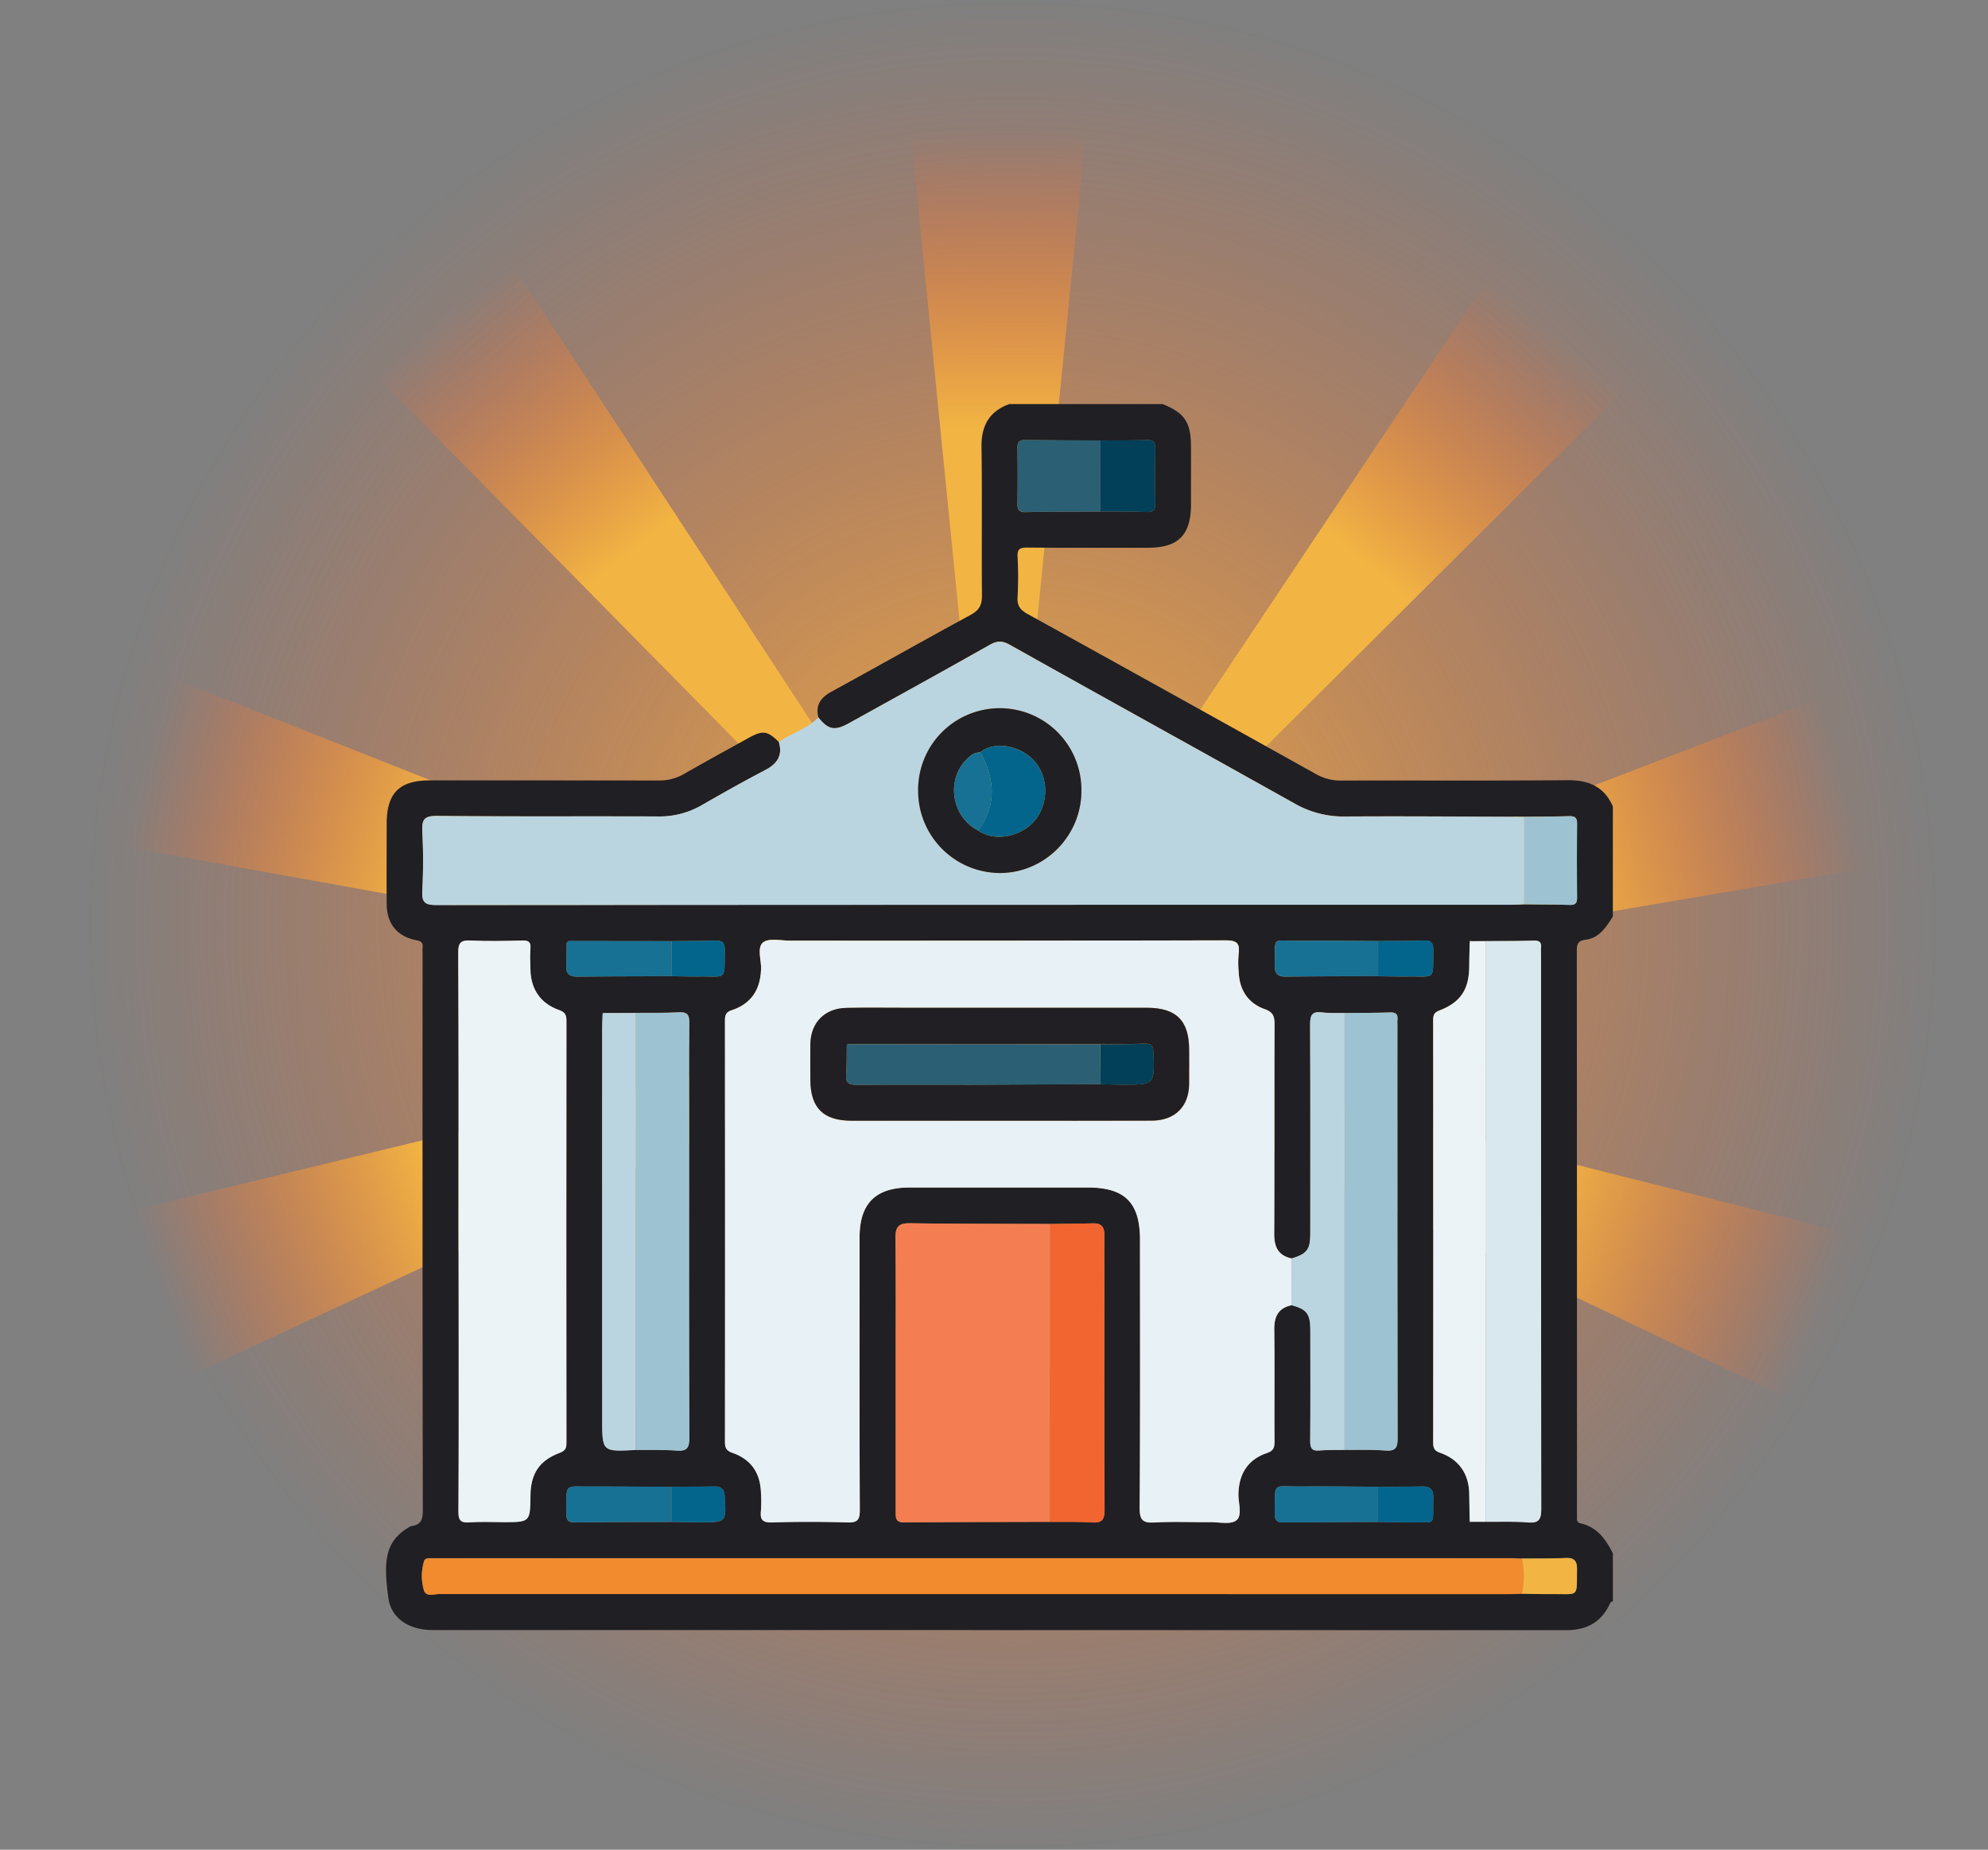 <?xml version="1.0" encoding="UTF-8"?>
<svg xmlns="http://www.w3.org/2000/svg" xmlns:xlink="http://www.w3.org/1999/xlink" viewBox="0 0 1066.9 992.93">
  <rect x="0" y="0" width="1066.9" height="992.93" fill="#808080" stroke="none"/>
  <defs>
    <style>.cls-1{fill:url(#Degradado_sin_nombre_8);}.cls-2{fill:url(#Degradado_sin_nombre_9);}.cls-3{fill:url(#Degradado_sin_nombre_9-2);}.cls-4{fill:url(#Degradado_sin_nombre_9-3);}.cls-5{fill:url(#Degradado_sin_nombre_9-4);}.cls-6{fill:url(#Degradado_sin_nombre_9-5);}.cls-7{fill:url(#Degradado_sin_nombre_9-6);}.cls-8{fill:url(#Degradado_sin_nombre_9-7);}.cls-9{fill:#201f23;}.cls-10{fill:#e8f1f5;}.cls-11{fill:#bbd5e0;}.cls-12{fill:#ebf3f6;}.cls-13{fill:#f47e52;}.cls-14{fill:#f28b2e;}.cls-15{fill:#d9e8ee;}.cls-16{fill:#9dc3d2;}.cls-17{fill:#f26531;}.cls-18{fill:#2a5f74;}.cls-19{fill:#024059;}.cls-20{fill:#177195;}.cls-21{fill:#03658c;}.cls-22{fill:#f2b543;}.cls-23{fill:#211f23;}</style>
    <radialGradient id="Degradado_sin_nombre_8" cx="543.39" cy="496.47" r="496.47" gradientUnits="userSpaceOnUse">
      <stop offset="0" stop-color="#f2b543"></stop>
      <stop offset="1" stop-color="#f26531" stop-opacity="0"></stop>
    </radialGradient>
    <linearGradient id="Degradado_sin_nombre_9" x1="535.78" y1="230.16" x2="535.78" y2="69.66" xlink:href="#Degradado_sin_nombre_8"></linearGradient>
    <linearGradient id="Degradado_sin_nombre_9-2" x1="592.01" y1="206.92" x2="592.01" y2="46.42" gradientTransform="translate(407.22 -232.26) rotate(39.43)" xlink:href="#Degradado_sin_nombre_8"></linearGradient>
    <linearGradient id="Degradado_sin_nombre_9-3" x1="619.47" y1="159.79" x2="619.47" y2="-0.72" gradientTransform="translate(823.82 -176.5) rotate(74.64)" xlink:href="#Degradado_sin_nombre_8"></linearGradient>
    <linearGradient id="Degradado_sin_nombre_9-4" x1="614.73" y1="105.44" x2="614.73" y2="-55.06" gradientTransform="translate(1132.05 109.26) rotate(109.85)" xlink:href="#Degradado_sin_nombre_8"></linearGradient>
    <linearGradient id="Degradado_sin_nombre_9-5" x1="445.03" y1="114.38" x2="445.03" y2="-46.13" gradientTransform="translate(275.45 1099.47) rotate(-109.3)" xlink:href="#Degradado_sin_nombre_8"></linearGradient>
    <linearGradient id="Degradado_sin_nombre_9-6" x1="446.02" y1="168.92" x2="446.02" y2="8.41" gradientTransform="translate(-51.7 835.59) rotate(-74.09)" xlink:href="#Degradado_sin_nombre_8"></linearGradient>
    <linearGradient id="Degradado_sin_nombre_9-7" x1="478.28" y1="212.91" x2="478.28" y2="52.41" gradientTransform="translate(-166.84 431.35) rotate(-38.88)" xlink:href="#Degradado_sin_nombre_8"></linearGradient>
  </defs>
  <g id="Capa_2" data-name="Capa 2">
    <g id="Capa_1-2" data-name="Capa 1">
      <circle class="cls-1" cx="543.39" cy="496.47" r="496.47"></circle>
      <polygon class="cls-2" points="535.78 3.2 589.55 3.2 562.66 272.66 535.78 542.12 508.9 272.66 482.01 3.2 535.78 3.2"></polygon>
      <polygon class="cls-3" points="877.21 128.28 918.74 162.43 726.83 353.48 534.91 544.53 685.3 319.33 835.68 94.13 877.21 128.28"></polygon>
      <polygon class="cls-4" points="1052.66 403.06 1066.9 454.91 799.94 500.35 532.98 545.79 785.7 448.5 1038.42 351.21 1052.66 403.06"></polygon>
      <polygon class="cls-5" points="1037.57 728.73 1019.31 779.3 775 662.5 530.68 545.7 793.26 611.92 1055.83 678.15 1037.57 728.73"></polygon>
      <polygon class="cls-6" points="22.09 716.67 4.32 665.92 267.52 602.23 530.72 538.53 285.29 652.97 39.86 767.41 22.09 716.67"></polygon>
      <polygon class="cls-7" points="14.74 390.73 29.48 339.03 281.25 438.74 533.02 538.46 266.51 490.45 0 442.44 14.74 390.73"></polygon>
      <polygon class="cls-8" points="196.66 120.2 238.52 86.45 386.73 313.09 534.94 539.73 344.87 346.84 154.81 153.95 196.66 120.2"></polygon>
      <path class="cls-9" d="M865.57,432.89V492c-3.58,5.57-7.22,11.48-14.4,12.41-4.22.54-4.95,2.07-4.95,5.88q.13,151,.08,302c0,.86.06,1.72,0,2.57-.11,1.48.4,2.53,1.9,2.86,9,2,13.57,8.61,17.38,16.12V859.6c-1.33.12-1.59,1.29-2.05,2.19-4.76,9.45-12.55,13.29-23,13.28Q536.36,875,232.15,875c-12.47,0-22.22-6.13-23.73-17.24-2.59-19.09-2.1-30.13,10.92-37.87a4.88,4.88,0,0,1,1.76-.76c5.09-.74,5.82-3.81,5.81-8.53q-.24-149.37-.12-298.74a28.79,28.79,0,0,1,0-3.22c.3-2.58-.6-3.39-3.36-3.94-10.34-2-15.82-8.89-15.91-19.39-.11-14.35,0-28.7,0-43.05,0-16.58,6.77-23.35,23.36-23.36q61.36,0,122.72.06A25.9,25.9,0,0,0,367,415.5c11.5-6.57,23.12-12.94,34.71-19.35,7.71-4.27,10.12-3.92,16.31,2.19,2.09,7.21-.89,11.66-7.3,15-11.55,6-22.91,12.44-34.21,18.92a45,45,0,0,1-23.25,6c-39.6-.17-79.2.13-118.8-.27-6.82-.07-8.09,2-7.8,8.16a315.12,315.12,0,0,1,0,32.09c-.35,6.29,1.51,7.59,7.64,7.58q288.32-.27,576.65-.16c2.34,0,4.69-.16,7-.25,8.11.09,16.22.07,24.32.31,3,.09,4.09-.75,4.06-3.91q-.24-19.86,0-39.72c0-3.12-1.08-4-4.08-4-8.1.24-16.21.24-24.31.33-32.12-.09-64.23-.38-96.34-.16a52.67,52.67,0,0,1-26.87-7c-50.93-28.48-102-56.72-152.91-85.21-3.84-2.14-6.69-2.15-10.51,0-25.13,14.18-50.39,28.12-75.63,42.1-7.73,4.28-11.16,3.59-16.49-3.09-1.66-6.76,1.42-10.72,7.24-13.89,24.91-13.61,49.61-27.61,74.56-41.14,4.61-2.5,6.06-5.37,6-10.46-.25-26.53.14-53.06-.24-79.58-.17-11.44,4.11-19.15,14.91-23.08h82.26c12,4.84,15.25,9.79,15.25,23.42q0,15.11,0,30.2c0,16.7-6.71,23.5-23.19,23.5-21.63,0-43.26.1-64.89-.09-3.9,0-5.19.91-5,4.93a204,204,0,0,1,0,21.84c-.28,4.58,1.6,6.77,5.38,8.87q77.41,42.78,154.66,85.88A26.48,26.48,0,0,0,719.54,419c40.48-.11,81,.16,121.43-.2C852.41,418.67,860.86,422.1,865.57,432.89Zm-126,365.18c-13.91-.06-27.83-.28-41.75-.15-15,.14-13.64-3.2-13.72,15,0,3.52,1.6,4.32,4.71,4.3,16.92-.15,33.83-.17,50.75-.23,5.76.07,11.51.3,17.26.18,14.25-.32,12.06,3,12.39-13.16.09-4.33-1.52-6.24-6-6.11C755.35,798.08,747.46,798,739.57,798.07Zm0-274c5.32.06,10.65.2,16,.15,15-.15,13.47,2.32,13.64-14.37,0-3.5-1-5-4.72-4.92-8.31.23-16.62.18-24.94.25-14.34-.06-28.69-.32-43-.14s-12.12-3.1-12.43,13.23c-.09,4.4,1.6,6.09,6,6C706.61,524.06,723.1,524.09,739.59,524Zm-434.4-18.92-1.09,1c-.06,4.05,0,8.1-.21,12.14-.26,4.45,1.7,6,6.05,6,16.83-.2,33.66-.19,50.49-.26,4.92.07,9.85.24,14.77.17,15-.19,13.6,2.6,13.75-14.34,0-3.53-1.13-5.05-4.81-4.94-7.91.25-15.83.22-23.75.31Zm55.23,293c-14.3-.07-28.6-.23-42.9-.18-15.15.06-13.44-2.19-13.65,14.37,0,3.48.93,5,4.67,4.92,17.29-.21,34.58-.19,51.87-.26,5.13.07,10.27.2,15.41.21,14.07,0,14,0,13.14-13.9-.23-3.75-1.57-5.46-5.42-5.37C375.84,798.05,368.13,798,360.42,798.09ZM590.5,274.6c8.32.07,16.64,0,25,.27,3.89.15,4.58-1.57,4.52-4.94q-.24-14.4,0-28.8c.06-3.37-.63-5.09-4.52-4.95-8.31.31-16.63.21-25,.28-13.42-.07-26.85-.07-40.28-.25-3,0-4.19.86-4.15,4q.2,15.34,0,30.7c0,3.11,1.18,4,4.15,4C563.65,274.67,577.08,274.67,590.5,274.6ZM324.41,543.74c-.86-.27-1.13.09-1,.91-.08,2.34-.23,4.69-.23,7q0,105,0,210c0,17.62,0,17.62,18,16.62,7.27.07,14.56-.24,21.79.35,5.68.45,7.05-1.32,7-7-.24-53.88-.14-107.76-.14-161.64,0-20.31-.13-40.63.1-60.94.05-4.47-1.19-5.95-5.71-5.7-7.68.42-15.38.25-23.07.33Zm397.16,0c-4.06-.09-8.17.16-12.18-.34-5.28-.66-6.28,1.57-6.26,6.42.19,37.48.13,75,.09,112.43,0,8.5-1.83,10.79-10,13.24-7.11-1.5-9.41-6.06-9.38-13.07.18-37.47,0-75,.16-112.43,0-4.18-.49-6.64-5.27-8.34-8.5-3-13.31-9.76-13.89-19a56,56,0,0,1-.09-10.9c.79-5.87-1.54-7-7.07-7q-116.93.29-233.85.15c-4.88,0-11.18-1.5-14.27.94-3.35,2.64-1,9.23-1.12,14.08-.26,11.07-5.16,18.84-15.79,22.34-3.19,1-3.58,2.81-3.58,5.64q.07,113.07,0,226.13c0,3.29.91,4.73,4.18,5.87,9.68,3.39,14.7,10.58,15.11,20.86a70.4,70.4,0,0,1,0,10.27c-.49,4.65.85,6.29,5.88,6.15q20.22-.59,40.46,0c5.27.16,6.77-1.12,6.74-6.59-.23-48.82-.15-97.65-.12-146.47,0-18.14,8.61-26.71,26.77-26.72q47.85,0,95.72,0c19.89,0,28,8.13,28,28.08,0,48,.16,95.94-.19,143.9-.05,6.77,1.93,8.16,8.15,7.82,9.82-.53,19.69-.09,29.54-.17,4.88,0,11.21,1.49,14.26-1,3.27-2.64,1-9.23,1.07-14.09.23-10.81,5-18.58,15.29-22,3.91-1.31,4.08-3.42,4.07-6.61-.08-19.91.12-39.83-.13-59.75-.08-7,2.24-11.57,9.4-13,8.06,2.24,9.94,4.62,10,13.19,0,19.91.11,39.82-.06,59.73,0,3.82.83,5.45,5,5.08,4.46-.41,9-.24,13.46-.32,7.27.08,14.56-.19,21.79.36,5.36.41,6.67-1.25,6.66-6.61q-.28-111-.13-222a22,22,0,0,1,0-2.57c.39-3.06-.89-4.1-4-4C737.81,543.73,729.69,543.71,721.57,543.79Zm68.15,273.13h7.72c7.49.08,15-.25,22.44.35,5.9.47,7.27-1.45,7.26-7.26q-.28-148.93-.13-297.87a26.44,26.44,0,0,1,0-3.21c.38-3-.8-4.1-3.92-4-8.55.26-17.11.22-25.66.3h-7.72c-.87-.26-1.15.11-1,.93-.08,4.27-.21,8.54-.24,12.81-.1,12.14-4.65,19.11-16,23.45-2.76,1.06-3.35,2.39-3.35,5.09q.11,113.53,0,227c0,3.08.91,4.34,3.86,5.38,10,3.54,15.3,11.3,15.49,21.91q.12,7,.22,14.09C788.51,816.77,788.83,817.13,789.72,816.92Zm27,19.72c-2.14-.07-4.27-.21-6.41-.21H236.11c-1.71,0-3.43,0-5.14,0-1.32,0-2.95.16-3.34,1.44a27.37,27.37,0,0,0-.14,15.73c1.14,3.81,5.63,2,8.61,2q286.78.11,573.57.06c2.35,0,4.7-.13,7.06-.2,5.56.07,11.12.22,16.69.19,14.21-.07,12.7,1.91,12.92-13.19.06-4.29-1.24-6.33-5.86-6.16C832.57,836.66,824.65,836.57,816.73,836.64ZM563.49,816.92c7.49.08,15-.15,22.45.33,5.28.34,6.87-1.27,6.84-6.7-.22-41.73-.12-83.47-.12-125.2,0-7.49-.08-15,0-22.48.06-4.28-1.72-6.3-6.13-6.18-7.7.22-15.4.24-23.09.35-25-.1-50.08,0-75.12-.4-6-.09-7.8,1.93-7.74,7.78.26,22.47.11,45,.11,67.43q0,39.81,0,79.63c0,3.16-.21,5.78,4.47,5.73C511.27,817,537.38,817,563.49,816.92ZM246.08,661.05v38.54c0,37.26.11,74.52-.13,111.78,0,4.94,1.33,6.2,6,5.86,6-.42,12-.1,18-.1,14.49,0,14.49,0,14.66-14.35.13-11.71,4.81-18.83,15.86-22.93,3.24-1.2,3.45-3,3.45-5.7q-.06-113.07,0-226.13c0-3.29-.89-4.71-4.09-5.85-9.82-3.52-15-11.13-15.24-21.49-.09-3.85-.25-7.72,0-11.55.28-3.54-1.14-4.3-4.4-4.23-9.2.2-18.43.4-27.61,0-5.24-.26-6.77,1-6.74,6.52C246.18,561.26,246.08,611.15,246.08,661.05Z"></path>
      <path class="cls-10" d="M693.26,700.65c-7.16,1.43-9.48,6-9.4,13,.25,19.92,0,39.84.13,59.75,0,3.19-.16,5.3-4.07,6.61-10.28,3.47-15.06,11.24-15.29,22-.1,4.86,2.2,11.45-1.07,14.09-3,2.45-9.38.93-14.26,1-9.85.08-19.72-.36-29.54.17-6.22.34-8.2-1-8.15-7.82.35-48,.19-95.93.19-143.9,0-19.95-8.12-28.08-28-28.08q-47.87,0-95.72,0c-18.16,0-26.76,8.58-26.77,26.72,0,48.82-.11,97.65.12,146.47,0,5.47-1.47,6.75-6.74,6.59q-20.22-.6-40.46,0c-5,.14-6.37-1.5-5.88-6.15a70.4,70.4,0,0,0,0-10.27c-.41-10.28-5.43-17.47-15.11-20.86-3.27-1.14-4.19-2.58-4.18-5.87q.12-113.05,0-226.13c0-2.83.39-4.59,3.58-5.64,10.63-3.5,15.53-11.27,15.79-22.34.12-4.85-2.23-11.44,1.12-14.08,3.09-2.44,9.39-.94,14.27-.94q116.92,0,233.85-.15c5.53,0,7.86,1.08,7.07,7a56,56,0,0,0,.09,10.9c.58,9.25,5.39,16,13.89,19,4.78,1.7,5.28,4.16,5.27,8.34-.12,37.48,0,75-.16,112.43,0,7,2.27,11.57,9.38,13.07Q693.26,688.1,693.26,700.65ZM536.63,601.58c27.19,0,54.38.08,81.58,0,12.28-.06,19.78-7.49,20-19.38.09-6.21,0-12.42,0-18.63,0-15.72-6.89-22.57-22.72-22.57q-63.91,0-127.82,0c-11.14,0-22.27-.17-33.4.06-11.68.24-19.13,7.88-19.33,19.48-.12,6.42-.05,12.85,0,19.27.05,14.92,7,21.79,22.09,21.81Q496.8,601.63,536.63,601.58Z"></path>
      <path class="cls-11" d="M418,398.34c6.75-4.91,15.22-7,21.18-13.23,5.33,6.69,8.76,7.38,16.49,3.1,25.24-14,50.5-27.92,75.63-42.1,3.82-2.16,6.67-2.15,10.51,0,50.92,28.49,102,56.73,152.91,85.21a52.67,52.67,0,0,0,26.87,7c32.11-.22,64.22.07,96.34.16q0,23.47,0,46.94c-2.35.09-4.7.25-7,.25q-288.33,0-576.65.16c-6.13,0-8-1.29-7.64-7.58a315.12,315.12,0,0,0,0-32.09c-.29-6.16,1-8.23,7.8-8.16,39.6.4,79.2.1,118.8.27a45,45,0,0,0,23.25-6c11.3-6.48,22.66-12.88,34.21-18.92C417.13,410,420.11,405.55,418,398.34Zm74.72,26.29a44.06,44.06,0,0,0,43.46,44c24.12.26,44.14-19.69,44.15-44a43.81,43.81,0,1,0-87.61,0Z"></path>
      <path class="cls-12" d="M246.08,661.05c0-49.9.1-99.79-.14-149.68,0-5.5,1.5-6.78,6.74-6.52,9.18.45,18.41.25,27.61,0,3.26-.07,4.68.69,4.4,4.23-.29,3.83-.13,7.7,0,11.55.25,10.36,5.42,18,15.24,21.49,3.2,1.14,4.1,2.56,4.09,5.85q-.14,113.06,0,226.13c0,2.74-.21,4.5-3.45,5.7-11.05,4.1-15.73,11.22-15.86,22.93-.17,14.35-.17,14.35-14.66,14.35-6,0-12-.32-18,.1-4.71.34-6.07-.92-6-5.86.24-37.26.13-74.52.13-111.78Z"></path>
      <path class="cls-13" d="M563.49,816.92c-26.11.07-52.22.05-78.33.29-4.68,0-4.47-2.57-4.47-5.73q0-39.81,0-79.63c0-22.48.15-45-.11-67.43-.06-5.85,1.78-7.87,7.74-7.78,25,.36,50.08.3,75.12.4Z"></path>
      <path class="cls-14" d="M816.73,855.53c-2.36.07-4.71.19-7.06.2q-286.78,0-573.57-.06c-3,0-7.47,1.76-8.61-2a27.37,27.37,0,0,1,.14-15.73c.39-1.28,2-1.43,3.34-1.44,1.71,0,3.43,0,5.14,0H810.32c2.14,0,4.27.14,6.41.21A44.24,44.24,0,0,1,816.73,855.53Z"></path>
      <path class="cls-15" d="M797.44,505.21c8.55-.08,17.11,0,25.66-.3,3.12-.09,4.3,1,3.92,4a26.44,26.44,0,0,0,0,3.21q0,148.93.13,297.87c0,5.81-1.36,7.73-7.26,7.26-7.44-.6-15-.27-22.44-.35Z"></path>
      <path class="cls-12" d="M797.44,505.21v311.7h-7.72l-1-1q-.1-7-.22-14.09c-.19-10.61-5.46-18.37-15.49-21.91-3-1-3.86-2.3-3.86-5.38q.14-113.52,0-227c0-2.7.59-4,3.35-5.09,11.35-4.34,15.9-11.31,16-23.45,0-4.27.16-8.54.24-12.81l1-.93Z"></path>
      <path class="cls-16" d="M341.16,543.77c7.69-.08,15.39.09,23.07-.33,4.52-.25,5.76,1.23,5.71,5.7-.23,20.31-.1,40.63-.1,60.94,0,53.88-.1,107.76.14,161.64,0,5.66-1.35,7.43-7,7-7.23-.59-14.52-.28-21.79-.35Z"></path>
      <path class="cls-16" d="M721.57,543.79c8.12-.08,16.24-.06,24.36-.31,3.08-.1,4.36.94,4,4a22,22,0,0,0,0,2.57q0,111,.13,222c0,5.36-1.3,7-6.66,6.61-7.23-.55-14.52-.28-21.79-.36Z"></path>
      <path class="cls-17" d="M563.49,816.92l0-159.88c7.69-.11,15.39-.13,23.09-.35,4.41-.12,6.19,1.9,6.13,6.18-.1,7.49,0,15,0,22.48,0,41.73-.1,83.47.12,125.2,0,5.43-1.56,7-6.84,6.7C578.48,816.77,571,817,563.49,816.92Z"></path>
      <path class="cls-11" d="M721.57,543.79V778.33c-4.49.08-9-.09-13.46.32-4.12.37-5-1.26-5-5.08.17-19.91.11-39.82.06-59.73,0-8.57-1.9-11-10-13.19q0-12.55,0-25.11c8.15-2.45,10-4.74,10-13.24,0-37.48.1-74.95-.09-112.43,0-4.85,1-7.08,6.26-6.42C713.4,544,717.51,543.7,721.57,543.79Z"></path>
      <path class="cls-11" d="M341.16,543.77V778.35c-18,1-18,1-18-16.62q0-105,0-210c0-2.35.15-4.7.23-7l1-.91Z"></path>
      <path class="cls-18" d="M590.5,274.6c-13.42.07-26.85.07-40.28.25-3,0-4.19-.86-4.15-4q.2-15.35,0-30.7c0-3.11,1.18-4,4.15-4,13.43.18,26.86.18,40.28.25Z"></path>
      <path class="cls-16" d="M818,485.42q0-23.46,0-46.94c8.1-.09,16.21-.09,24.31-.33,3-.09,4.11.83,4.08,4q-.21,19.86,0,39.72c0,3.16-1.08,4-4.06,3.91C834.19,485.49,826.08,485.51,818,485.42Z"></path>
      <path class="cls-19" d="M590.5,274.6V236.46c8.32-.07,16.64,0,25-.28,3.89-.14,4.58,1.58,4.52,4.95q-.24,14.4,0,28.8c.06,3.37-.63,5.09-4.52,4.94C607.14,274.57,598.82,274.67,590.5,274.6Z"></path>
      <path class="cls-20" d="M360.41,816.94c-17.29.07-34.58,0-51.87.26-3.74,0-4.71-1.44-4.67-4.92.21-16.56-1.5-14.31,13.65-14.37,14.3,0,28.6.11,42.9.18Q360.42,807.51,360.41,816.94Z"></path>
      <path class="cls-20" d="M360.43,524c-16.83.07-33.66.06-50.49.26-4.35,0-6.31-1.52-6.05-6,.23-4,.15-8.09.21-12.14l1.09-1,55.2.09Q360.41,514.61,360.43,524Z"></path>
      <path class="cls-20" d="M739.59,524c-16.49.06-33,0-49.46.23-4.44.06-6.13-1.63-6-6,.31-16.33-1.78-13.05,12.43-13.23s28.69.08,43,.14Q739.57,514.59,739.59,524Z"></path>
      <path class="cls-20" d="M739.56,817c-16.92.06-33.83.08-50.75.23-3.11,0-4.73-.78-4.71-4.3.08-18.16-1.3-14.82,13.72-15,13.92-.13,27.84.09,41.75.15Q739.57,807.51,739.56,817Z"></path>
      <path class="cls-21" d="M739.56,817q0-9.44,0-18.88c7.89-.05,15.78,0,23.67-.21,4.45-.13,6.06,1.78,6,6.11-.33,16.18,1.86,12.84-12.39,13.16C751.07,817.25,745.32,817,739.56,817Z"></path>
      <path class="cls-21" d="M739.59,524q0-9.43,0-18.89c8.32-.07,16.63,0,24.94-.25,3.7-.11,4.76,1.42,4.72,4.92-.17,16.69,1.38,14.22-13.64,14.37C750.24,524.23,744.91,524.09,739.59,524Z"></path>
      <path class="cls-22" d="M816.73,855.53a44.24,44.24,0,0,0,0-18.89c7.92-.07,15.84,0,23.75-.27,4.62-.17,5.92,1.87,5.86,6.16-.22,15.1,1.29,13.12-12.92,13.19C827.85,855.75,822.29,855.6,816.73,855.53Z"></path>
      <path class="cls-21" d="M360.43,524q0-9.4,0-18.8c7.92-.09,15.84-.06,23.75-.31,3.68-.11,4.84,1.41,4.81,4.94-.15,16.94,1.28,14.15-13.75,14.34C370.28,524.24,365.35,524.07,360.43,524Z"></path>
      <path class="cls-21" d="M360.41,816.94q0-9.42,0-18.85c7.71-.06,15.42,0,23.12-.21,3.85-.09,5.19,1.62,5.42,5.37.83,13.91.93,13.93-13.14,13.9C370.68,817.14,365.54,817,360.41,816.94Z"></path>
      <path class="cls-21" d="M305.19,505.11l-1.09,1Z"></path>
      <path class="cls-15" d="M789.72,505.2l-1,.93C788.57,505.31,788.85,504.94,789.72,505.2Z"></path>
      <path class="cls-15" d="M788.68,815.91l1,1C788.83,817.13,788.51,816.77,788.68,815.91Z"></path>
      <path class="cls-16" d="M324.41,543.74l-1,.91C323.28,543.83,323.55,543.47,324.41,543.74Z"></path>
      <path class="cls-23" d="M536.63,601.58q-39.83,0-79.65,0c-15.12,0-22-6.89-22.09-21.81,0-6.42-.09-12.85,0-19.27.2-11.6,7.65-19.24,19.33-19.48,11.13-.23,22.26-.06,33.4-.06q63.9,0,127.82,0c15.83,0,22.7,6.85,22.72,22.57,0,6.21.08,12.42,0,18.63-.19,11.89-7.69,19.32-20,19.38C591,601.66,563.82,601.58,536.63,601.58Zm-81.09-41.14c-.8-.19-1.2.09-1.09.94-.09,5.12.09,10.26-.34,15.35-.39,4.63,1.44,5.67,5.79,5.63,20.7-.21,41.41-.05,62.11-.1,22.83-.06,45.67-.2,68.5-.3,4,.1,8.09.28,12.13.29,17.09,0,17,0,16.35-17.44-.13-3.7-1.35-4.76-4.86-4.63-7.89.27-15.78.23-23.67.32Z"></path>
      <path class="cls-9" d="M492.74,424.63a43.81,43.81,0,1,1,87.61,0c0,24.28-20,44.23-44.15,44A44.06,44.06,0,0,1,492.74,424.63Zm33.35-20.77a8.37,8.37,0,0,0-5.77,2.31c-12.88,10.6-10.4,32,4.62,39.66,10.77,7.32,26.55,1.75,32.35-8.07,6.86-11.61,3.85-26.5-7-33.38C542.12,399.21,531.68,399,526.09,403.86Z"></path>
      <path class="cls-18" d="M590.51,582c-22.83.1-45.67.24-68.5.3-20.7,0-41.41-.11-62.11.1-4.35,0-6.18-1-5.79-5.63.43-5.09.25-10.23.34-15.35l1.09-.94,134.92.06Q590.49,571.22,590.51,582Z"></path>
      <path class="cls-19" d="M590.51,582q0-10.74,0-21.46c7.89-.09,15.78,0,23.67-.32,3.51-.13,4.73.93,4.86,4.63.62,17.45.74,17.47-16.35,17.44C598.6,582.24,594.55,582.06,590.51,582Z"></path>
      <path class="cls-19" d="M455.54,560.44l-1.09.94C454.34,560.53,454.74,560.25,455.54,560.44Z"></path>
      <path class="cls-21" d="M526.09,403.86c5.59-4.88,16-4.65,24.19.52,10.86,6.88,13.87,21.77,7,33.38-5.8,9.82-21.58,15.39-32.35,8.07C535.05,432.1,533.93,418.07,526.09,403.86Z"></path>
      <path class="cls-20" d="M526.09,403.86c7.84,14.21,9,28.24-1.15,42-15-7.7-17.5-29.06-4.62-39.66A8.37,8.37,0,0,1,526.09,403.86Z"></path>
    </g>
  </g>
</svg>

